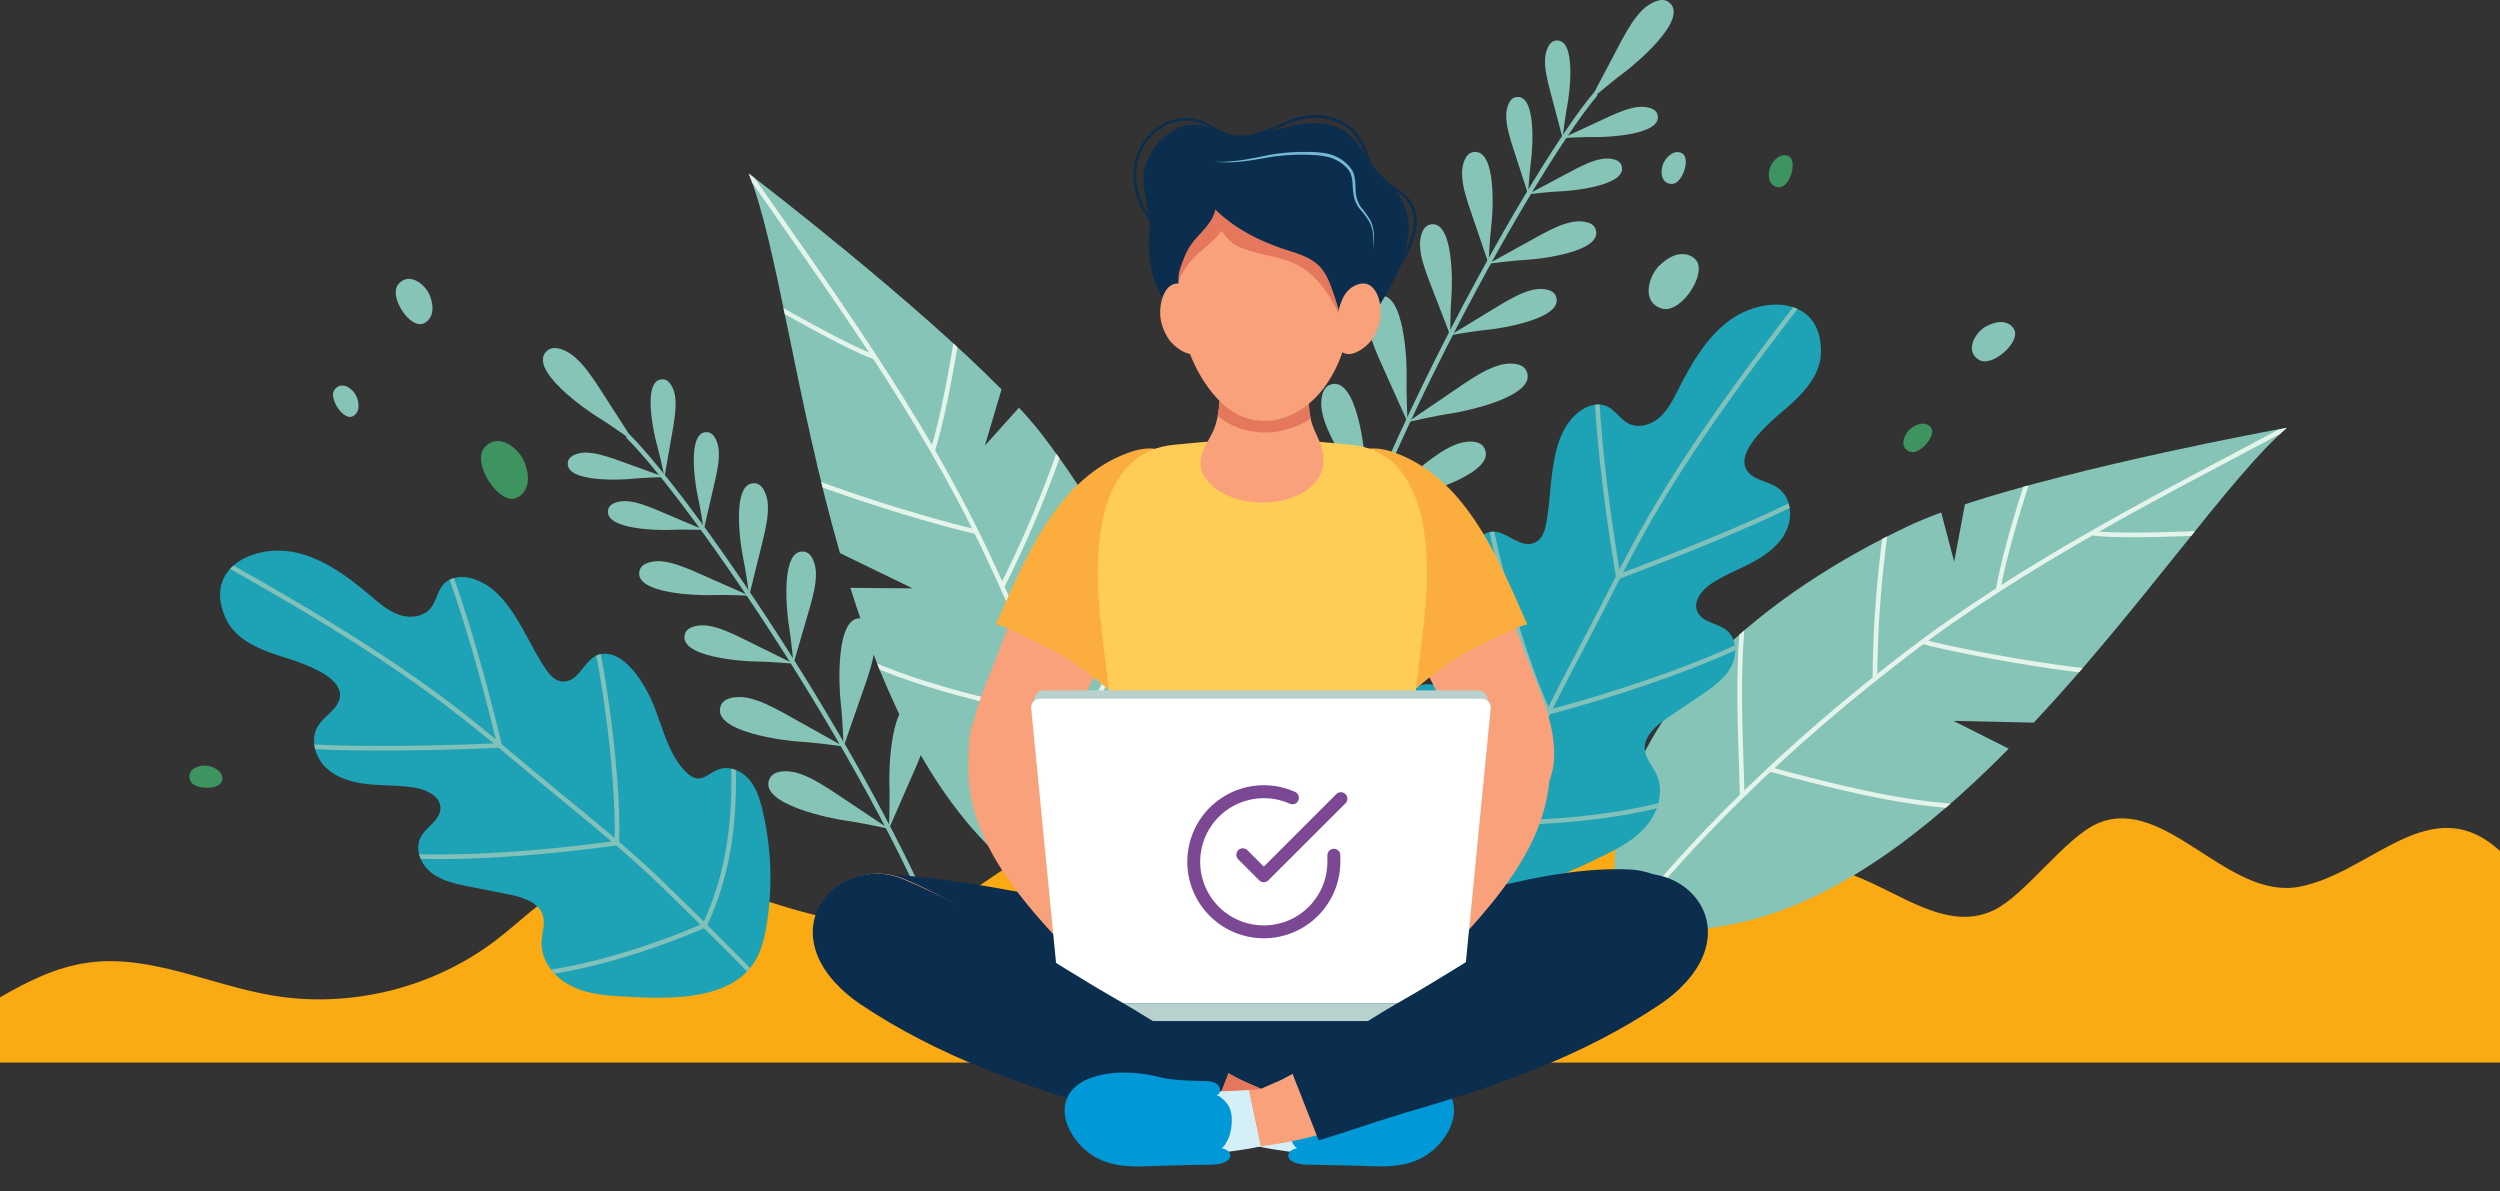 <svg xmlns="http://www.w3.org/2000/svg" viewBox="0 0 1624.42 774.11"><rect x="0" y="0" width="1624.42" height="774.11" fill="#333333" stroke="none"/><style><![CDATA[.Y{fill:#85c4b7}.Z{fill:#f8a17a}.a{fill:none}.b{stroke-miterlimit:10}.c{stroke-width:3}.d{fill:#0b2d4e}.e{fill:#1ea2b5}.f{fill:#e5785c}.g{fill:#b8d1ce}]]></style><defs><clipPath id="A"><path d="M1269.26 468.4l52.23 1.15c70.5-75.27 127.9-160.15 164.43-191.54-10.82 1.7-133.44 24.76-209.16 49.65l-7 37.3-8.44-31.96c-7.9 2.9-15 5.82-21.14 8.7-87.32 41.3-189.7 117.4-191.18 224.17-.6 44.84 48.3 40.73 79.62 34.08 63.6-13.52 123.46-59.63 176.58-113.48z" class="Y"/></clipPath><clipPath id="B"><path d="M1044.66 554.57c-23.82 11.73-62 31.38-88.17 16-8.37-4.93-14.4-13-19.55-21.22A190.23 190.23 0 0 1 910.62 480c-1.25-7.43-2-15.25.47-22.36s9.06-13.32 16.6-13.08 13.73 4 18.14-4.8c7.9-15.76 2.82-37.4 3.35-54.23.4-12.23 3.73-36.67 18.85-39.82 10.3-2.15 19.22 11.52 29.46 6.77 3.63-1.7 5.63-5.7 6.56-9.6 5.6-23.7.8-60.64 23.4-76.33 4.8-3.34 11.23-4.93 16.57-2.57 5.6 2.48 8.86 8.62 14.35 11.33 6.52 3.2 14.7.65 20.1-4.2s8.7-11.56 12-18c8.18-16.15 17.43-32.38 31.62-43.63 22.86-18.14 62.3-17.3 61.07 20.15-.48 14.58-11.75 26.32-22.8 35.85-10.22 8.8-42 34.7-18.3 45.64 4.55 2.1 9.6 3.24 13.6 6.24 8.07 6.06 9.34 18.36 5.06 27.5s-12.83 15.54-21.7 20.33-18.43 8.36-26.85 13.92c-6.22 4.1-12.3 11.48-9.3 18.3 3.14 7.1 13.2 7.35 19.2 12.3 6.74 5.58 6.8 16.4 2.52 24s-11.78 12.82-19 17.74l-21.58 14.6c-7.7 5.23-16.34 12.4-15.2 21.64.7 5.62 5 10.05 7.4 15.18 4.8 10.15 1.9 22.7-4.82 31.7s-16.64 15.04-26.72 20z" class="e"/></clipPath><clipPath id="C"><path d="M593 382.3l-47.22-22.9c-28.57-99.6-41-201.76-59.27-246.6 8.9 6.5 108 83.26 164.26 140.2l-10.83 36.56 22.17-24.7c5.75 6.22 10.8 12.1 14.92 17.47 59.12 77 115.82 191.84 68.2 288-20 40.36-61.84 14.3-86.8-6-50.68-41.24-83.08-109.88-105.9-182.35z" class="Y"/></clipPath><clipPath id="D"><path d="M401.13 647.27c26.5 1.5 69.33 4.7 87.4-19.7 5.77-7.8 8.18-17.57 9.7-27.15a190.31 190.31 0 0 0-2.82-74.11c-1.76-7.33-4.1-14.82-9.16-20.4s-13.53-8.72-20.38-5.56-11.08 9-18.57 2.65c-13.42-11.43-17.2-33.33-24.24-48.62-5.13-11.1-17.74-32.3-32.9-29.3-10.32 2-13.2 18.1-24.47 17.72-4-.13-7.4-3-9.8-6.27-14.4-19.62-24.4-55.5-51.3-61.13-5.72-1.2-12.26-.15-16.26 4.1-4.2 4.47-4.8 11.4-8.8 16-4.75 5.5-13.26 6.32-20.14 4s-12.52-7.25-18.07-11.93c-13.83-11.7-28.68-23-46.13-27.83-28.12-7.78-64.1 8.38-48.36 42.37 6.14 13.24 21.1 19.64 35 24.1 12.85 4.12 52.2 15.54 34.66 34.87-3.36 3.7-7.57 6.73-10.1 11.06-5.07 8.7-1.43 20.54 6.07 27.28s17.87 9.3 27.9 10.24 20.23.52 30.14 2.35c7.34 1.36 15.8 5.77 15.7 13.22-.12 7.77-9.3 11.93-12.87 18.82-4 7.76.14 17.76 7.06 23.1s15.84 7.2 24.42 8.92l25.54 5.06c9.13 1.8 19.9 5 22.43 14 1.55 5.45-.65 11.2-.88 16.85-.47 11.22 7.1 21.63 16.8 27.3s21.17 7.35 32.38 7.98z" class="e"/></clipPath></defs><path d="M1624.42 690.43v-137.5c-45-41.08-83.6 14.45-130.5 23.27-46.54 8.75-86.77-59.53-130.5-41.37-21.12 8.77-47.44 46.9-68.12 56.7-29.88 14.13-59.9-10.94-90.8-22.77s-59.53-62.3-92.58-62c-42.1.37-79.78 26.16-121.25 33.45-58.7 10.32-113.5-19.36-171.6-21.2s-116.64 13.45-165.48 44.92c-17.2 11.08-33.53 24.16-52.9 30.74-37.16 12.6-77.52-.88-114.77-13.25s-79-23.5-114.57-6.82c-18.33 8.6-32.64 23.7-48.7 36-41 31.45-95.3 44.88-146.2 36.14-40.24-6.9-79.4-27-119.8-21.16C36.4 628.47 17.84 637.7 0 648.05v42.38z" fill="#faaa13"/><path d="M1269.26 468.4l52.23 1.15c70.5-75.27 127.9-160.15 164.43-191.54-10.82 1.7-133.44 24.76-209.16 49.65l-7 37.3-8.44-31.96c-7.9 2.9-15 5.82-21.14 8.7-87.32 41.3-189.7 117.4-191.18 224.17-.6 44.84 48.3 40.73 79.62 34.08 63.6-13.52 123.46-59.63 176.58-113.48z" class="Y"/><g clip-path="url(#A)" stroke="#e5f4eb" class="a b c"><path d="M1359.2 346.4c23.3 3.4 105.74-1.66 105.74-1.66m-424.3 275.96c55.86-74.53 124.08-139 197.88-195.57 78.74-60.32 166.48-104 254-150.68"/><path d="M1298.37 383.2c6.7-39.65 33.9-114.13 33.9-114.13M1218.3 440.92s-.72-65.58 13.36-133.23M1249.3 417c35.1 9.07 133.28 26.56 169.3 21.23m-268.7 61.64c70.86 19.23 121.67 29.6 170.6 22.12m-188.5-5c-1-50-6.87-117.53 12.47-167.67"/></g><path d="M1044.66 554.57c-23.82 11.73-62 31.38-88.17 16-8.37-4.93-14.4-13-19.55-21.22A190.23 190.23 0 0 1 910.62 480c-1.25-7.43-2-15.25.47-22.36s9.06-13.32 16.6-13.08 13.73 4 18.14-4.8c7.9-15.76 2.82-37.4 3.35-54.23.4-12.23 3.73-36.67 18.85-39.82 10.3-2.15 19.22 11.52 29.46 6.77 3.63-1.7 5.63-5.7 6.56-9.6 5.6-23.7.8-60.64 23.4-76.33 4.8-3.34 11.23-4.93 16.57-2.57 5.6 2.48 8.86 8.62 14.35 11.33 6.52 3.2 14.7.65 20.1-4.2s8.7-11.56 12-18c8.18-16.15 17.43-32.38 31.62-43.63 22.86-18.14 62.3-17.3 61.07 20.15-.48 14.58-11.75 26.32-22.8 35.85-10.22 8.8-42 34.7-18.3 45.64 4.55 2.1 9.6 3.24 13.6 6.24 8.07 6.06 9.34 18.36 5.06 27.5s-12.83 15.54-21.7 20.33-18.43 8.36-26.85 13.92c-6.22 4.1-12.3 11.48-9.3 18.3 3.14 7.1 13.2 7.35 19.2 12.3 6.74 5.58 6.8 16.4 2.52 24s-11.78 12.82-19 17.74l-21.58 14.6c-7.7 5.23-16.34 12.4-15.2 21.64.7 5.62 5 10.05 7.4 15.18 4.8 10.15 1.9 22.7-4.82 31.7s-16.64 15.04-26.72 20z" class="e"/><g clip-path="url(#B)" stroke="#82c1ba" class="a b c"><path d="M1187.17 173.42c-43.46 56.15-87.1 112.57-121.5 174.68-8 14.46-15.5 29.2-23 43.94-18.05 35.52-37.18 69.07-52.8 105.74q-26 61-49.23 123.1"/><path d="M962.64 300.56c.88 33.8 24 120.36 43.44 162.22 0 0 147.2-37.64 182.86-82.1m-150.7-167.4c-6.17 50.82 13.28 161.44 13.28 161.44s116.7-43 147.4-66.7m-291.2 113.32c11.65 34 28.18 78.6 66.83 113.05 0 0 88 2.1 141.57-24.7"/></g><path d="M1036.9 60.94C997.2 108 891.33 297.16 856.65 425" stroke="#85c4b7" class="a b c"/><g class="Y"><path d="M1053.85 25.9c3.94-7.1 8-14.3 13.85-19.9 3.55-3.38 11.4-8.32 16.4-4.77 14.82 10.53-22.87 41.6-29.17 46.17-7.58 5.5-21.77 17.75-21.77 17.75l20.7-39.24zm-7.23 49.36c5.78-2.53 11.67-5.08 17.94-5.77 3.8-.4 11 .24 12.38 4.78 4.2 13.5-33.74 14.9-39.8 14.77-7.27-.17-21.8.7-21.8.7l31.28-14.48z"/><path d="M1006.52 56.4c-1.48-6.13-3-12.37-2.55-18.67.25-3.8 2.14-10.76 6.87-11.36 14-1.77 8.8 35.82 7.6 41.76-1.44 7.13-3.1 21.6-3.1 21.6l-8.82-33.33zm16.82 53.6c5.63-2.84 11.37-5.7 17.6-6.74 3.75-.62 11-.37 12.62 4.1 4.92 13.25-32.87 16.74-38.92 16.93-7.28.22-21.75 1.9-21.75 1.9l30.45-16.17z"/><path d="M982.27 93.35c-1.8-6-3.64-12.2-3.57-18.5 0-3.8 1.55-10.86 6.23-11.72 13.9-2.53 10.75 35.3 9.88 41.28-1 7.2-1.92 21.74-1.92 21.74l-10.62-32.8zm19.67 58.8c6.44-3.36 13-6.76 20.14-8 4.3-.78 12.6-.6 14.6 4.5 5.9 15.16-37.54 19.82-44.5 20.14-8.37.38-25 2.55-25 2.55l34.77-19.2z"/><path d="M954.4 133.7c-2.2-6.92-4.4-14-4.42-21.23 0-4.38 1.6-12.52 7-13.6 15.95-3.15 13 40.42 12.07 47.33-1.07 8.3-1.84 25.06-1.84 25.06l-12.8-37.57zm21.9 63.5c6.3-3.63 12.7-7.3 19.78-8.9 4.28-1 12.58-1.14 14.77 3.88 6.52 14.9-36.67 21.37-43.6 22-8.35.73-24.86 3.6-24.86 3.6l33.92-20.6zM928 180.8c-2.48-6.83-5-13.78-5.32-21-.2-4.38 1.07-12.58 6.4-13.87 15.8-3.82 14.66 39.84 14 46.78-.72 8.34-.78 25.1-.78 25.1l-14.3-37zm24.34 67.8c7-4.54 14.14-9.15 22.18-11.4 4.86-1.36 14.38-2.06 17.2 3.57 8.38 16.73-40.85 26.75-48.78 27.87-9.54 1.34-28.34 5.62-28.34 5.62l37.74-25.67z"/><path d="M895.9 232.63c-3.25-7.7-6.54-15.53-7.35-23.84-.5-5 .47-14.5 6.5-16.3 17.93-5.33 19.22 44.88 18.94 52.9-.33 9.63.6 28.9.6 28.9l-18.7-41.63zm29.65 68.93c6.64-5.07 13.4-10.22 21.25-13.08 4.73-1.72 14.17-3.16 17.42 2.24 9.64 16-38.66 29.82-46.5 31.55-9.4 2.07-27.82 7.8-27.82 7.8l35.64-28.5z"/><path d="M868.06 290c-3.84-7.4-7.73-15-9.18-23.2-.87-5-.64-14.5 5.24-16.77 17.46-6.7 22.63 43.27 23 51.27.4 9.63 2.82 28.76 2.82 28.76L868.06 290zM593 382.3l-47.22-22.9c-28.57-99.6-41-201.76-59.27-246.6 8.9 6.5 108 83.26 164.26 140.2l-10.83 36.56 22.17-24.7c5.75 6.22 10.8 12.1 14.92 17.47 59.12 77 115.82 191.84 68.2 288-20 40.36-61.84 14.3-86.8-6-50.68-41.24-83.08-109.88-105.9-182.35z"/></g><g clip-path="url(#C)" stroke="#e5f4eb" class="a b c"><path d="M568.44 232.06c-22.4-7.63-93.77-49.9-93.77-49.9"/><path d="M727.63 623.2c-15.8-92.2-47.25-181.14-87.34-265.48-42.77-90-101.22-169.2-158.1-251"/><path d="M606 292.8c12.17-38.5 22-117.56 22-117.56m23.1 205.84s30.68-58.3 49.08-125.23m-65.82 89.67c-35.53-8-131.33-37.3-161.1-58.56m212 178.16c-72.15-15.27-122.27-29.27-162.65-58.36m170.8 81.8c23.8-44.22 60-101.93 65.64-155.62"/></g><path d="M401.13 647.27c26.5 1.5 69.33 4.7 87.4-19.7 5.77-7.8 8.18-17.57 9.7-27.15a190.31 190.31 0 0 0-2.82-74.11c-1.76-7.33-4.1-14.82-9.16-20.4s-13.53-8.72-20.38-5.56-11.08 9-18.57 2.65c-13.42-11.43-17.2-33.33-24.24-48.62-5.13-11.1-17.74-32.3-32.9-29.3-10.32 2-13.2 18.1-24.47 17.72-4-.13-7.4-3-9.8-6.27-14.4-19.62-24.4-55.5-51.3-61.13-5.72-1.2-12.26-.15-16.26 4.1-4.2 4.47-4.8 11.4-8.8 16-4.75 5.5-13.26 6.32-20.14 4s-12.52-7.25-18.07-11.93c-13.83-11.7-28.68-23-46.13-27.83-28.12-7.78-64.1 8.38-48.36 42.37 6.14 13.24 21.1 19.64 35 24.1 12.85 4.12 52.2 15.54 34.66 34.87-3.36 3.7-7.57 6.73-10.1 11.06-5.07 8.7-1.43 20.54 6.07 27.28s17.87 9.3 27.9 10.24 20.23.52 30.14 2.35c7.34 1.36 15.8 5.77 15.7 13.22-.12 7.77-9.3 11.93-12.87 18.82-4 7.76.14 17.76 7.06 23.1s15.84 7.2 24.42 8.92l25.54 5.06c9.13 1.8 19.9 5 22.43 14 1.55 5.45-.65 11.2-.88 16.85-.47 11.22 7.1 21.63 16.8 27.3s21.17 7.35 32.38 7.98z" class="e"/><g clip-path="url(#D)" stroke="#82c1ba" class="a b c"><path d="M121.24 352c61.9 34.73 124.1 69.64 180 113.4 13 10.2 25.67 20.84 38.3 31.48C370 522.54 400.73 546 429.42 573.6q47.73 46 93.35 94.1"/><path d="M377.53 381.45c12.38 31.46 24.88 120.15 23.3 166.28 0 0-150.2 22.78-200.37-4.24m73.4-212.9c25.5 44.38 50.77 153.8 50.77 153.8s-124.2 6-161.72-3.87m312.28-9.33c2.53 35.8 4.72 83.34-17.4 130.14 0 0-80.22 36.3-140 32.5"/></g><path d="M407.8 283.16c43.62 43.44 165.5 222.7 211.2 347.1" stroke="#85c4b7" class="a b c"/><g class="Y"><path d="M387.9 249.73c-4.55-6.73-9.2-13.56-15.53-18.63-3.83-3.06-12.08-7.3-16.74-3.33-13.85 11.78 26.38 39.45 33.06 43.46 8 4.83 23.22 15.8 23.22 15.8l-24-37.3zm11.46 48.54c-6-2-12.06-4-18.37-4.2-3.8-.08-10.9 1.2-11.92 5.84-3 13.8 34.9 11.92 40.92 11.26 7.24-.8 21.8-1.2 21.8-1.2l-32.43-11.7z"/><path d="M437.68 276c.94-6.24 1.88-12.6.92-18.82-.58-3.77-3.07-10.54-7.82-10.72-14.12-.55-5.67 36.44-4 42.25 2.05 7 5 21.25 5 21.25l5.9-33.96zm-12.1 54.84c-5.86-2.34-11.83-4.7-18.1-5.2-3.8-.3-11 .6-12.22 5.18-3.75 13.62 34.2 13.8 40.24 13.48 7.27-.4 21.83 0 21.83 0l-31.74-13.47z"/><path d="M465 310.7c1.3-6.17 2.57-12.46 1.95-18.74-.37-3.8-2.48-10.7-7.22-11.13-14.07-1.32-7.65 36.08-6.27 42 1.67 7.08 3.8 21.5 3.8 21.5L465 310.7zM450.54 371c-6.7-2.8-13.53-5.6-20.76-6.28-4.36-.4-12.6.5-14.15 5.75-4.54 15.6 39.12 16.5 46.08 16.2 8.38-.34 25.12.37 25.12.37L450.54 371z"/><path d="M496.3 348.5c1.58-7.1 3.17-14.3 2.56-21.54-.36-4.37-2.68-12.34-8.12-12.93-16.17-1.76-9.42 41.4-7.93 48.2 1.8 8.18 4 24.8 4 24.8l9.5-38.52zM480 413.66c-6.57-3.07-13.28-6.18-20.47-7.14-4.35-.6-12.63 0-14.38 5.14-5.2 15.4 38.4 18.12 45.36 18.13 8.37 0 25.07 1.43 25.07 1.43L480 413.66z"/><path d="M526.68 393.12c1.87-7 3.76-14.15 3.46-21.4-.18-4.37-2.15-12.44-7.57-13.26-16.08-2.44-11.15 41-10 47.82 1.45 8.25 3 25 3 25l11.1-38.15zm-18.35 69.65c-7.37-3.9-14.9-7.88-23.1-9.42-5-.94-14.5-.8-16.83 5-6.9 17.38 43 23.1 51 23.53 9.62.5 28.72 3.14 28.72 3.14l-39.8-22.25z"/><path d="M563.16 442c2.58-7.94 5.18-16 5.26-24.38.06-5-1.73-14.42-7.9-15.68-18.32-3.76-15.26 46.38-14.28 54.33 1.17 9.56 1.9 28.83 1.9 28.83l15-43.1zm-23.56 71.22c-7.05-4.48-14.23-9-22.3-11.2-4.87-1.3-14.4-1.92-17.17 3.74-8.2 16.8 41.1 26.36 49.05 27.4 9.55 1.25 28.4 5.35 28.4 5.35l-37.98-25.3z"/><path d="M595.88 496.7c3.18-7.72 6.4-15.6 7.13-23.9.44-5-.62-14.5-6.67-16.25-18-5.17-18.8 45.06-18.44 53.07.43 9.62-.32 28.9-.32 28.9l18.3-41.8z"/></g><path d="M312.72 300.43c1.67 11 12.6 24.73 20.82 23.66 4.57-.6 8-4.8 9.06-9.28s0-9.2-1.47-13.55c-3.07-9.18-16.94-21.33-26.42-10.35-2.06 2.38-2.56 5.78-2 9.52z" fill="#3d9461"/><path d="M1089.28 198.5c9.37-5.9 17.63-21.43 13.36-28.55-2.37-4-7.6-5.46-12.13-4.6s-8.42 3.7-11.84 6.77c-7.18 6.48-12.77 24.05 1.08 28.35 3 .94 6.33.04 9.53-1.98zm-831.96-6.42c1.3 8.57 9.85 19.35 16.3 18.5 3.57-.46 6.3-3.75 7.08-7.26s0-7.2-1.15-10.6c-2.4-7.18-13.25-16.7-20.67-8.1-1.6 1.86-2 4.53-1.56 7.46zm1036.06 42.07c8.27-2.62 17.6-12.73 15.77-19-1-3.45-4.68-5.64-8.27-5.87s-7.1 1.12-10.3 2.78c-6.72 3.48-14.43 15.68-4.8 21.68 2.08 1.33 4.78 1.3 7.6.4zM216.55 258c.9 5.95 6.83 13.42 11.3 12.84 2.48-.32 4.37-2.6 4.9-5a13.88 13.88 0 0 0-.79-7.36c-1.67-5-9.2-11.57-14.34-5.6a6.25 6.25 0 0 0-1.08 5.13z" class="Y"/><path d="M1245.84 293c5.47-2.5 11.07-10.2 9.3-14.36-1-2.3-3.7-3.5-6.18-3.36a13.88 13.88 0 0 0-6.87 2.75c-4.34 3-8.65 12-1.52 15.33a6.33 6.33 0 0 0 5.27-.36zm-85.14-173.9c3.9-4.57 5.72-13.93 2.36-16.94-1.86-1.67-4.8-1.62-7-.44a13.9 13.9 0 0 0-5.06 5.39c-2.7 4.5-2.78 14.52 5.1 14.54a6.33 6.33 0 0 0 4.6-2.55zM127 510.35c5.44 2.57 15 1.83 17-2.2 1.1-2.23.28-5.07-1.44-6.88a13.91 13.91 0 0 0-6.54-3.45c-5.07-1.4-14.74 1.17-12.67 8.76a6.26 6.26 0 0 0 3.65 3.78z" fill="#3d9461"/><path d="M1090.86 117.12c4.06-4.44 6.16-13.74 2.9-16.86-1.8-1.73-4.77-1.77-7-.66a13.89 13.89 0 0 0-5.23 5.23c-2.83 4.42-3.24 14.42 4.62 14.7a6.3 6.3 0 0 0 4.7-2.4z" class="Y"/><path d="M1204.52 745.7c0 15.7-171.42 28.4-382.9 28.4s-382.9-12.72-382.9-28.4 171.43-28.4 382.9-28.4 382.9 12.7 382.9 28.4z" fill="#231f20" opacity=".07"/><path d="M1098.72 630.65c-6.34 8-14.65 14.93-22.86 20.66-44.86 31.26-98.4 52.7-151.5 66.42-47.43 12.3-97.15 11.76-145.66 7-33.16-3.27-66.16-13.55-98.14-23.08-32.9-9.8-65.35-21.5-96-37-24.17-12.24-45.8-27.43-49.5-56.35-1.45-11.37 1.05-24 9.76-31.7 10.5-9.3 26.37-9 40.5-7.88 80.15 6.2 157.76 33.2 238.46 33.7 45 .28 87-11.44 130.3-22 33.38-8.17 70.44-17.15 105.2-15.44 31.5 1.48 62.7 36.35 39.4 65.66z" class="d"/><g class="Z"><path d="M719.07 562.94l-2.7-6.12a301.66 301.66 0 0 1-21.28-68.44c-1.57-8.5-3.16-17.78-9.65-23.47-9-7.9-26.46-6.88-37.58-5.4-5.2.7-10.62 2.5-13.76 6.7-5.2 7-4.68 22.66-4.9 31.05-1.24 51 39 93.08 71.85 127.47 6.32 6.62 13.17 13.32 21.92 16s19.86-.1 23.7-8.42c2.8-6.1 1.1-13.27-1.14-19.6-3.82-10.9-9.58-20.9-16.13-30.36-4.4-6.35-7.33-12.65-10.32-19.4zm198.03 0l2.7-6.12a302.66 302.66 0 0 0 21.28-68.44c1.56-8.5 3.15-17.78 9.64-23.47 9-7.9 26.46-6.88 37.58-5.4 5.2.7 10.63 2.5 13.77 6.7 5.2 7 4.68 22.66 4.88 31.05 1.24 51-39 93.08-71.85 127.47-6.3 6.62-13.17 13.32-21.92 16s-19.86-.1-23.7-8.42c-2.8-6.1-1.08-13.27 1.14-19.6 3.82-10.9 9.58-20.9 16.13-30.36 4.43-6.35 7.34-12.65 10.33-19.4z"/><path d="M658.34 398.7l-9.08 23.74c-10.1 27.16-34.15 73.24-7 98.28 3.08 2.83 10.47 2.68 14.28 1.92 10.9-2.16 16.4-12.32 21.74-21 16-25.95 27.67-54.4 43.13-80.7 11.16-19 16.8-41.65 22.16-62.8 3.55-14 8.1-34.05-3.7-45.65a23 23 0 0 0-18.48-6.34 35.75 35.75 0 0 0-11.49 3.8 42.2 42.2 0 0 0-8.8 5.53c-6.55 5.6-9.72 13.7-13.63 21.13l-13.58 26.36c-5.68 11.73-10.75 23.68-15.54 35.74z"/></g><path d="M670.54 355.84c15-27.48 34.48-52.2 64.52-62.3 8.6-2.9 19.23-3.6 25.68 2.8 4 4 5.5 10 5.17 15.72-.5 8.23-4.22 16.05-6.12 24a265.49 265.49 0 0 1-22.87 61.28c-2.18 4.18-18.18 49.46-16.9 50.58-10.55-9.17-25.58-20.58-38.2-26.6C678.47 419.76 647.9 404 647 406c7.1-16 14.5-33.57 23.54-50.16z" fill="#fbae3e"/><path d="M981.3 398.7q4.68 11.82 9.08 23.74c10.1 27.16 34.15 73.24 7 98.28-3.08 2.83-10.47 2.68-14.28 1.92-10.9-2.16-16.4-12.32-21.74-21-16-25.95-27.67-54.4-43.13-80.7-11.16-19-16.8-41.65-22.16-62.8-3.54-14-8.1-34.05 3.7-45.65a23 23 0 0 1 18.48-6.34 35.67 35.67 0 0 1 11.49 3.8 42.2 42.2 0 0 1 8.8 5.53c6.56 5.6 9.72 13.7 13.63 21.13l13.6 26.36c5.67 11.73 10.74 23.68 15.53 35.74z" class="Z"/><path d="M969 355.84c-15-27.48-34.47-52.2-64.5-62.3-8.6-2.9-19.24-3.6-25.7 2.8-4 4-5.5 10-5.16 15.72.5 8.23 4.22 16.05 6.12 24a265 265 0 0 0 22.86 61.28c2.2 4.18 18.18 49.46 16.9 50.58 10.55-9.17 25.6-20.58 38.2-26.6C961 419.76 991.6 404 992.5 406c-7.1-16-14.5-33.57-23.5-50.16z" fill="#fbae3e"/><path d="M926.33 566.9l-.6-2.46c-7.08-30.68-8.12-62.34-7.23-93.7.87-30.74 7.72-61 8.6-91.76 1-35.47-5.15-85.86-49.54-90-18.36-1.7-36.83-3.67-55.32-3.9v-.05h-4v.05c-18.5.22-37 2.2-55.3 3.9-44.4 4.1-50.58 54.5-49.55 90 .88 30.77 7.73 61 8.6 91.76.9 31.36-.15 63-7.23 93.7l-.6 2.46c-1.4 5.76-3.64 11.6-2.58 17.45 2.27 12.6 32.64 18.73 42.88 21.44 19.1 5.07 38.8 7.33 58.45 8.78l5.3.38v.27l2-.13 2 .13V615l5.3-.38c19.65-1.45 39.36-3.7 58.45-8.78 10.24-2.7 40.6-8.83 42.88-21.44 1.17-5.88-1.1-11.73-2.5-17.5z" fill="#ffcd56"/><path d="M791.7 318.65c27.4 18.1 80.77 4.06 65.65-31.83-1.83-4.35-4.07-8.57-5.3-13.1-2-7.54-1.83-15.3-1.62-23l.8-26.86a120.66 120.66 0 0 0-28.79-2.43c-8.8.32-17.6-.5-26.4 0a3.39 3.39 0 0 0-2 .51 2.36 2.36 0 0 0-.65 1.68c-1.18 12.1 0 24.33-.95 36.45-.5 6.77-1.44 14.52-4.54 20.8-4.76 9.67-11.84 18.65-5 29.14a30.21 30.21 0 0 0 8.79 8.64z" class="Z"/><path d="M851.67 272.08c-1.58-7-1.17-14.35-1-21.45l.8-26.86a120.66 120.66 0 0 0-28.79-2.43c-8.8.32-17.6-.5-26.4 0a3.38 3.38 0 0 0-2 .51 2.33 2.33 0 0 0-.66 1.68c-1.18 12.1 0 24.33-.94 36.45a80.85 80.85 0 0 1-1.48 10.35c1.38 1.07 2.8 2.1 4.23 3.05 10.87 7.1 25.53 9.46 38.53 6.2a59.73 59.73 0 0 0 17.72-7.5z" class="f"/><path d="M672.8 452.1l-2.5 5.93h298.13l-3-6.66-292.63.73z" class="g"/><path d="M817.2 744.8c11.14 2.6 23 3.57 33.4 5.4 4.7.82 9.4 1.65 14.12 2.16a216.93 216.93 0 0 0 22.67.83h16.48c3 0 6.13 0 8.78-1.4 3.17-1.65 5.1-4.94 6.85-8 3.48-6.2 7.7-12 10.53-18.58 1.85-4.28 3.8-8.47 1.3-12.93a21.69 21.69 0 0 0-5-5.57 40.19 40.19 0 0 0-7.89-5.51c-9.44-4.76-19.06-2-28.7.52-10.2 2.63-20.37 5.55-30.86 6.72-11.3 1.25-22.67.42-34-.16" fill="#d5eff7"/><path d="M856.38 756.86l-5.22-.07c-4.1 0-9.23-.25-12.55-3a4.6 4.6 0 0 1-1.28-1.53 3.92 3.92 0 0 1 1.34-4.43 10.14 10.14 0 0 1 4.57-1.82c-1.88.38-5.12-6.54-5.52-7.84a35.65 35.65 0 0 1-1.56-11.34c.15-3.48.87-6.85 3-9.63 1.1-1.43 5-5.8 7.1-5.3a3.79 3.79 0 0 1-2.45-4.55 6.1 6.1 0 0 1 3.86-4 17.17 17.17 0 0 1 5.66-.87c10.07-.37 20.3-.2 30.15-2.67a92.7 92.7 0 0 1 26-2.85 59.93 59.93 0 0 1 19.75 4 27.37 27.37 0 0 1 5 2.5c20.9 13.4 7.1 39.52-10.1 48.74-12.72 6.8-26.16 5.84-40.05 5.3l-27.7-.65z" fill="#0098d7"/><path d="M947.87,646.43H690.77L672.35,455a5.8,5.8,0,0,1,5.72-6.4h282.5a5.8,5.8,0,0,1,5.72,6.4Z" class="g"/><path d="M949.88,651.84H688.75l-18.7-191.4a5.83,5.83,0,0,1,5.81-6.41H962.78a5.83,5.83,0,0,1,5.81,6.41Z" fill="#fff"/><path d="M688.75 651.84h260.97v11.6H688.75z" class="g"/><g class="Z"><path d="M758.48 674.86c15.45 9 31.06 18.1 46.85 26.35l.95.47c6.74 3.22 13.72 5.9 20.43 9.2a126.51 126.51 0 0 1 12.46 7 65.32 65.32 0 0 1 5.45 3.92 10.16 10.16 0 0 1 2.35 2.07 4.84 4.84 0 0 1-.09 3.68 10.14 10.14 0 0 1-1.91 2.9c-3.1 3.47-7.28 5.76-11.48 7.77a120.09 120.09 0 0 1-7.9 3.44 46.47 46.47 0 0 1-7.78 2.76 13.16 13.16 0 0 1-4-.35l-4.16-.6a231.77 231.77 0 0 1-8.29-1.47c-12.58-2.46-25-5.87-37.22-9.55l-36.48-11.07C670 704.73 610 686.1 559.82 652.36c-11.57-7.8-23.22-19.3-28.15-32.57-12.94-34.85 24.1-61.85 55.7-48.72 52.78 21.93 96.28 61.25 146 89.35l25.1 14.44z"/><path d="M858.55 687.43c-8.32 4.74-16.7 9.38-25.12 13.78-8.6 4.5-59.46 22.07-45.56 40.4 2.73 3.6 7.9 4 12.42 4.08 26 .24 51.25-6.33 76.14-13.84"/></g><path d="M805.3 701.2l-14.06-7.6a158 158 0 0 1-24.62 4.38c-17.7 1.34-35.5-2.38-53.2-1.24a96.24 96.24 0 0 0-13.32 1.8c-5.2 1.07-11.2 3.44-12.3 8.64a7.79 7.79 0 0 0-.1 2.25l40 11.94c18.07 5.2 36.24 11.4 54.67 16.22l.18-.07c9.9-3.72 21.36-6.87 31.82-11.48 7-3.07 13.5-6.78 18.8-11.74-11.35-6.32-23.96-11.07-27.87-13.1z" class="f"/><path d="M781 741c-11.62-3.5-46.23-15.14-57.72-18.45-57.67-16.6-114.15-36.4-164.37-70.15-11.57-7.8-23.2-19.3-28.15-32.57-12.94-34.85 24.1-61.85 55.7-48.72 52.8 21.93 93.73 52.67 143.5 80.77 8.3 4.7 23.06 14.2 31.46 19.1 7.2 4.2 31.73 16.45 39 20.6" class="d"/><path d="M819.32 744.8c-11.13 2.6-23 3.57-33.4 5.4-4.7.82-9.4 1.65-14.12 2.16a217 217 0 0 1-22.67.83h-16.5c-3 0-6.12 0-8.77-1.4-3.17-1.65-5.1-4.94-6.85-8-3.5-6.2-7.7-12-10.53-18.58-1.86-4.28-3.8-8.47-1.3-12.93a21.54 21.54 0 0 1 5-5.57 40.19 40.19 0 0 1 7.89-5.51c9.44-4.76 19.06-2 28.7.52 10.2 2.63 20.37 5.55 30.86 6.72 11.3 1.25 22.66.42 34-.16" fill="#d5eff7"/><path d="M811.6 708.24c9-.48 22.88-2.8 30.94 2.4 3.3 2.12 8.4 7.24 8.8 11.3.5 5.1-5.2 10.42-8.82 13.1-6.68 4.93-14.74 7.83-23.22 9.8" class="Z"/><path d="M780.15 756.86l5.23-.07c4.1 0 9.23-.25 12.54-3a4.48 4.48 0 0 0 1.28-1.53 3.91 3.91 0 0 0-1.33-4.43 10.18 10.18 0 0 0-4.57-1.83c1.88.38 5.12-6.54 5.5-7.84a35.37 35.37 0 0 0 1.56-11.34c-.15-3.48-.86-6.85-3-9.63-1.1-1.43-5-5.8-7.1-5.3a3.78 3.78 0 0 0 2.46-4.55 6.09 6.09 0 0 0-3.87-4 17.09 17.09 0 0 0-5.66-.87c-10.06-.37-20.3-.2-30.15-2.67A92.66 92.66 0 0 0 727 697a59.93 59.93 0 0 0-19.74 4 27.37 27.37 0 0 0-4.95 2.5c-20.9 13.4-7.1 39.52 10.1 48.74 12.72 6.8 26.17 5.84 40 5.3l27.74-.7z" fill="#0098d7"/><path d="M868.88 233.1c-8.3 10-20 16.64-31.48 22.7a37.84 37.84 0 0 1-8.82 3.7c-9.55 2.23-19.2-2.95-27.15-8.67a156.93 156.93 0 0 1-29.58-27.69c-8.67-10.52-13.5-22-19.16-34.4s-6.94-25-5.74-38.6c1.24-14-6.6-26.5-3.05-40.63a40.37 40.37 0 0 1 15.18-22.6A29.25 29.25 0 0 1 773 81.12c11.27-1.22 20.86 6.44 32 7s22.06-3.57 32.86-6c9.44-2.15 19.78-3.33 29.14-.12 10.42 3.56 15.44 11.54 21.2 20.77 4.92 7.9 12.33 13.8 18.26 20.8 7.94 9.38 10.45 21.32 7.93 33.54a104 104 0 0 1-11.4 30.04c-4.58 8-9.56 16.38-15 23.94-4.1 5.75-8.6 10-13.4 15-2.07 2.2-3.8 4.67-5.73 7z" class="d"/><path d="M879.1 185.12a105.06 105.06 0 0 0-4.92-31.36c-13.13-38.9-61.9-48-90.92-19.75-32.37 31.56-19.12 106.1 15.56 132a38.64 38.64 0 0 0 33 6.15c33.7-9.42 47.85-51.16 47.28-87.04z" class="Z"/><path d="M887.06 153.63c-14.77-38.87-69.8-48-102.6-19.63-7.67 6.63-15.84 17.05-19.4 26.6-3.82 10.22-2.82 21.52-1.77 32.38.82-9 5-17 10.9-23.7a78.68 78.68 0 0 1 9.57-9c1.23-1 10.53-9.45 9.64-10.6 3.3 4.3 6.6 8.6 11.7 10.76 6.38 2.7 13 4.27 19.74 5.73 11.9 2.6 21.24 5.94 29.88 14.85 8 8.24 13.77 18.48 17.6 29.25 1.22 3.4 3.3 8.64 7.74 7.1 1-.36 10.2-7.2 10.3-7.66a119.22 119.22 0 0 0 2.19-24.69c-.2-11.5-2.1-22.36-5.5-31.37z" class="f"/><path d="M860.72 177.36c3 4.84 4.78 10.3 6.57 15.7 2.83 8.53 5.07 17.7 8.7 25.9 12.37-7.47 20.53-25.1 26.16-37.83 5-11.3 6.4-20.28 2.17-32.13-2.73-7.67-8-14.48-14.2-20.3-18-16.86-45-25.44-71-23.73-9.13.6-16.6 3.82-25.17 6.3-7.88 2.28-13.9 3.78-19.7 10.26-5.15 5.77-8.45 13-11 20.24-4.23 11.88-6.62 24.12-5.7 36.75.6 8.07.65 16.05 8.64 20.45l-.42-14.42a35.13 35.13 0 0 1 .26-6.88 35 35 0 0 1 1.75-5.9c2.13-5.9 4.1-10.6 8.13-15.46 5.3-6.34 12.26-12.08 13.74-20.2 12.52 12.16 27.28 19.78 43.73 25.44 10.43 3.6 21 5.66 27.22 15.63z" class="d"/><path d="M879.32 186.15c14.9-8.34 19.7 12.35 17.23 22.7a33 33 0 0 1-5.27 12c-3.5 4.75-13.62 12.7-19.54 7.58-2.7-2.32-3-6.3-3.12-9.84-.32-9.53.6-26.78 10.7-32.43zm-107.62 0c-14.9-8.34-19.7 12.35-17.23 22.7a33 33 0 0 0 5.27 12c3.52 4.75 13.63 12.7 19.55 7.58 2.68-2.32 3-6.3 3.12-9.84.3-9.53-.6-26.78-10.7-32.43z" class="Z"/><path d="M901.22 186.12l-1.45-1 .9-1.32C909 171.65 924.4 149 916.53 134c-2.7-5.13-7.4-8.3-12.4-11.65-4.2-2.82-8.56-5.75-11.62-10-2.43-3.36-3.9-7.33-5.3-11.17A70 70 0 0 0 884.3 94c-6.68-13.43-21.47-19.94-37.66-16.6-5.27 1.1-10.6 3.35-16.25 5.74-10.34 4.38-21 8.9-31.66 6a45 45 0 0 1-10.36-4.88 46.23 46.23 0 0 0-10.07-4.79 29.37 29.37 0 0 0-22.79 3.16 35.34 35.34 0 0 0-16.93 26.15 43.08 43.08 0 0 0 5.42 26.76c.56 1 1.15 1.9 1.74 2.85 2.7 4.35 5.5 8.84 5.62 14.05h-1.75c-.1-4.72-2.77-9-5.35-13.15l-1.77-2.9a44.84 44.84 0 0 1-5.64-27.84 37.14 37.14 0 0 1 17.79-27.47 31.11 31.11 0 0 1 24.15-3.33 47.55 47.55 0 0 1 10.46 4.95 42.85 42.85 0 0 0 10 4.71c10 2.75 20.45-1.66 30.5-5.92 5.48-2.32 11.15-4.72 16.58-5.84 17-3.5 32.54 3.37 39.6 17.53a70.38 70.38 0 0 1 3 7.35c1.43 3.9 2.78 7.58 5.07 10.74 2.88 4 7.1 6.8 11.18 9.55 5 3.32 10.07 6.76 13 12.3 8.36 16-6.86 38.3-16 51.65z" class="d"/><path d="M788.2 105c12.4.8 24.45-1.88 36.55-4.35a122.37 122.37 0 0 1 18.51-1.88c3.1-.1 6.2-.08 9.3 0a58.55 58.55 0 0 1 9.36.93 26.14 26.14 0 0 1 16 9.92c1.94 2.74 2.5 6.13 2.7 9.22s.13 6.18.76 9.08a19 19 0 0 0 3.93 7.93 50.9 50.9 0 0 1 5.3 7.67 23.57 23.57 0 0 1 2.13 9.11 65 65 0 0 1-.34 9.26 80.93 80.93 0 0 0-.2-9.22 22.88 22.88 0 0 0-2.48-8.68 51.63 51.63 0 0 0-5.44-7.35 20.4 20.4 0 0 1-4.44-8.37 52.65 52.65 0 0 1-1-9.31c-.23-3-.78-5.95-2.47-8.3a17.21 17.21 0 0 0-3-3.21 25.56 25.56 0 0 0-3.59-2.62 26.74 26.74 0 0 0-8.29-3.13 57 57 0 0 0-9-1 127.77 127.77 0 0 0-9.18-.14 145.73 145.73 0 0 0-18.3 1.56c-6 1-12.14 2.22-18.3 2.84a81.92 81.92 0 0 1-18.53.03z" fill="#73b8d4"/><path d="M856.86 741c11.62-3.5 46.23-15.14 57.72-18.45 57.67-16.6 114.15-36.4 164.37-70.15 11.57-7.8 23.2-19.3 28.15-32.57 12.94-34.85-24.1-61.85-55.7-48.72-52.8 21.93-93.73 52.67-143.5 80.77-8.3 4.7-23.06 14.2-31.46 19.1-7.2 4.2-31.73 16.45-39 20.6" class="d"/><path d="M866.7 551.53a4.21 4.21 0 0 0-4.21 4.2V560a41.33 41.33 0 0 1-41.32 41.3 41.32 41.32 0 0 1 0-82.64 41 41 0 0 1 16.82 3.53 4.2 4.2 0 1 0 3.42-7.67 49.37 49.37 0 0 0-20.21-4.3 49.72 49.72 0 0 0 0 99.44A49.73 49.73 0 0 0 870.9 560v-4.24a4.2 4.2 0 0 0-4.2-4.23zm7.53-35.53a4.2 4.2 0 0 0-5.94 0l-47.1 47.1-10.68-10.67a4.2 4.2 0 0 0-5.94 5.94L818.2 572a4.2 4.2 0 0 0 5.94 0l50.08-50a4.21 4.21 0 0 0 0-6z" fill="#7c4894"/></svg>